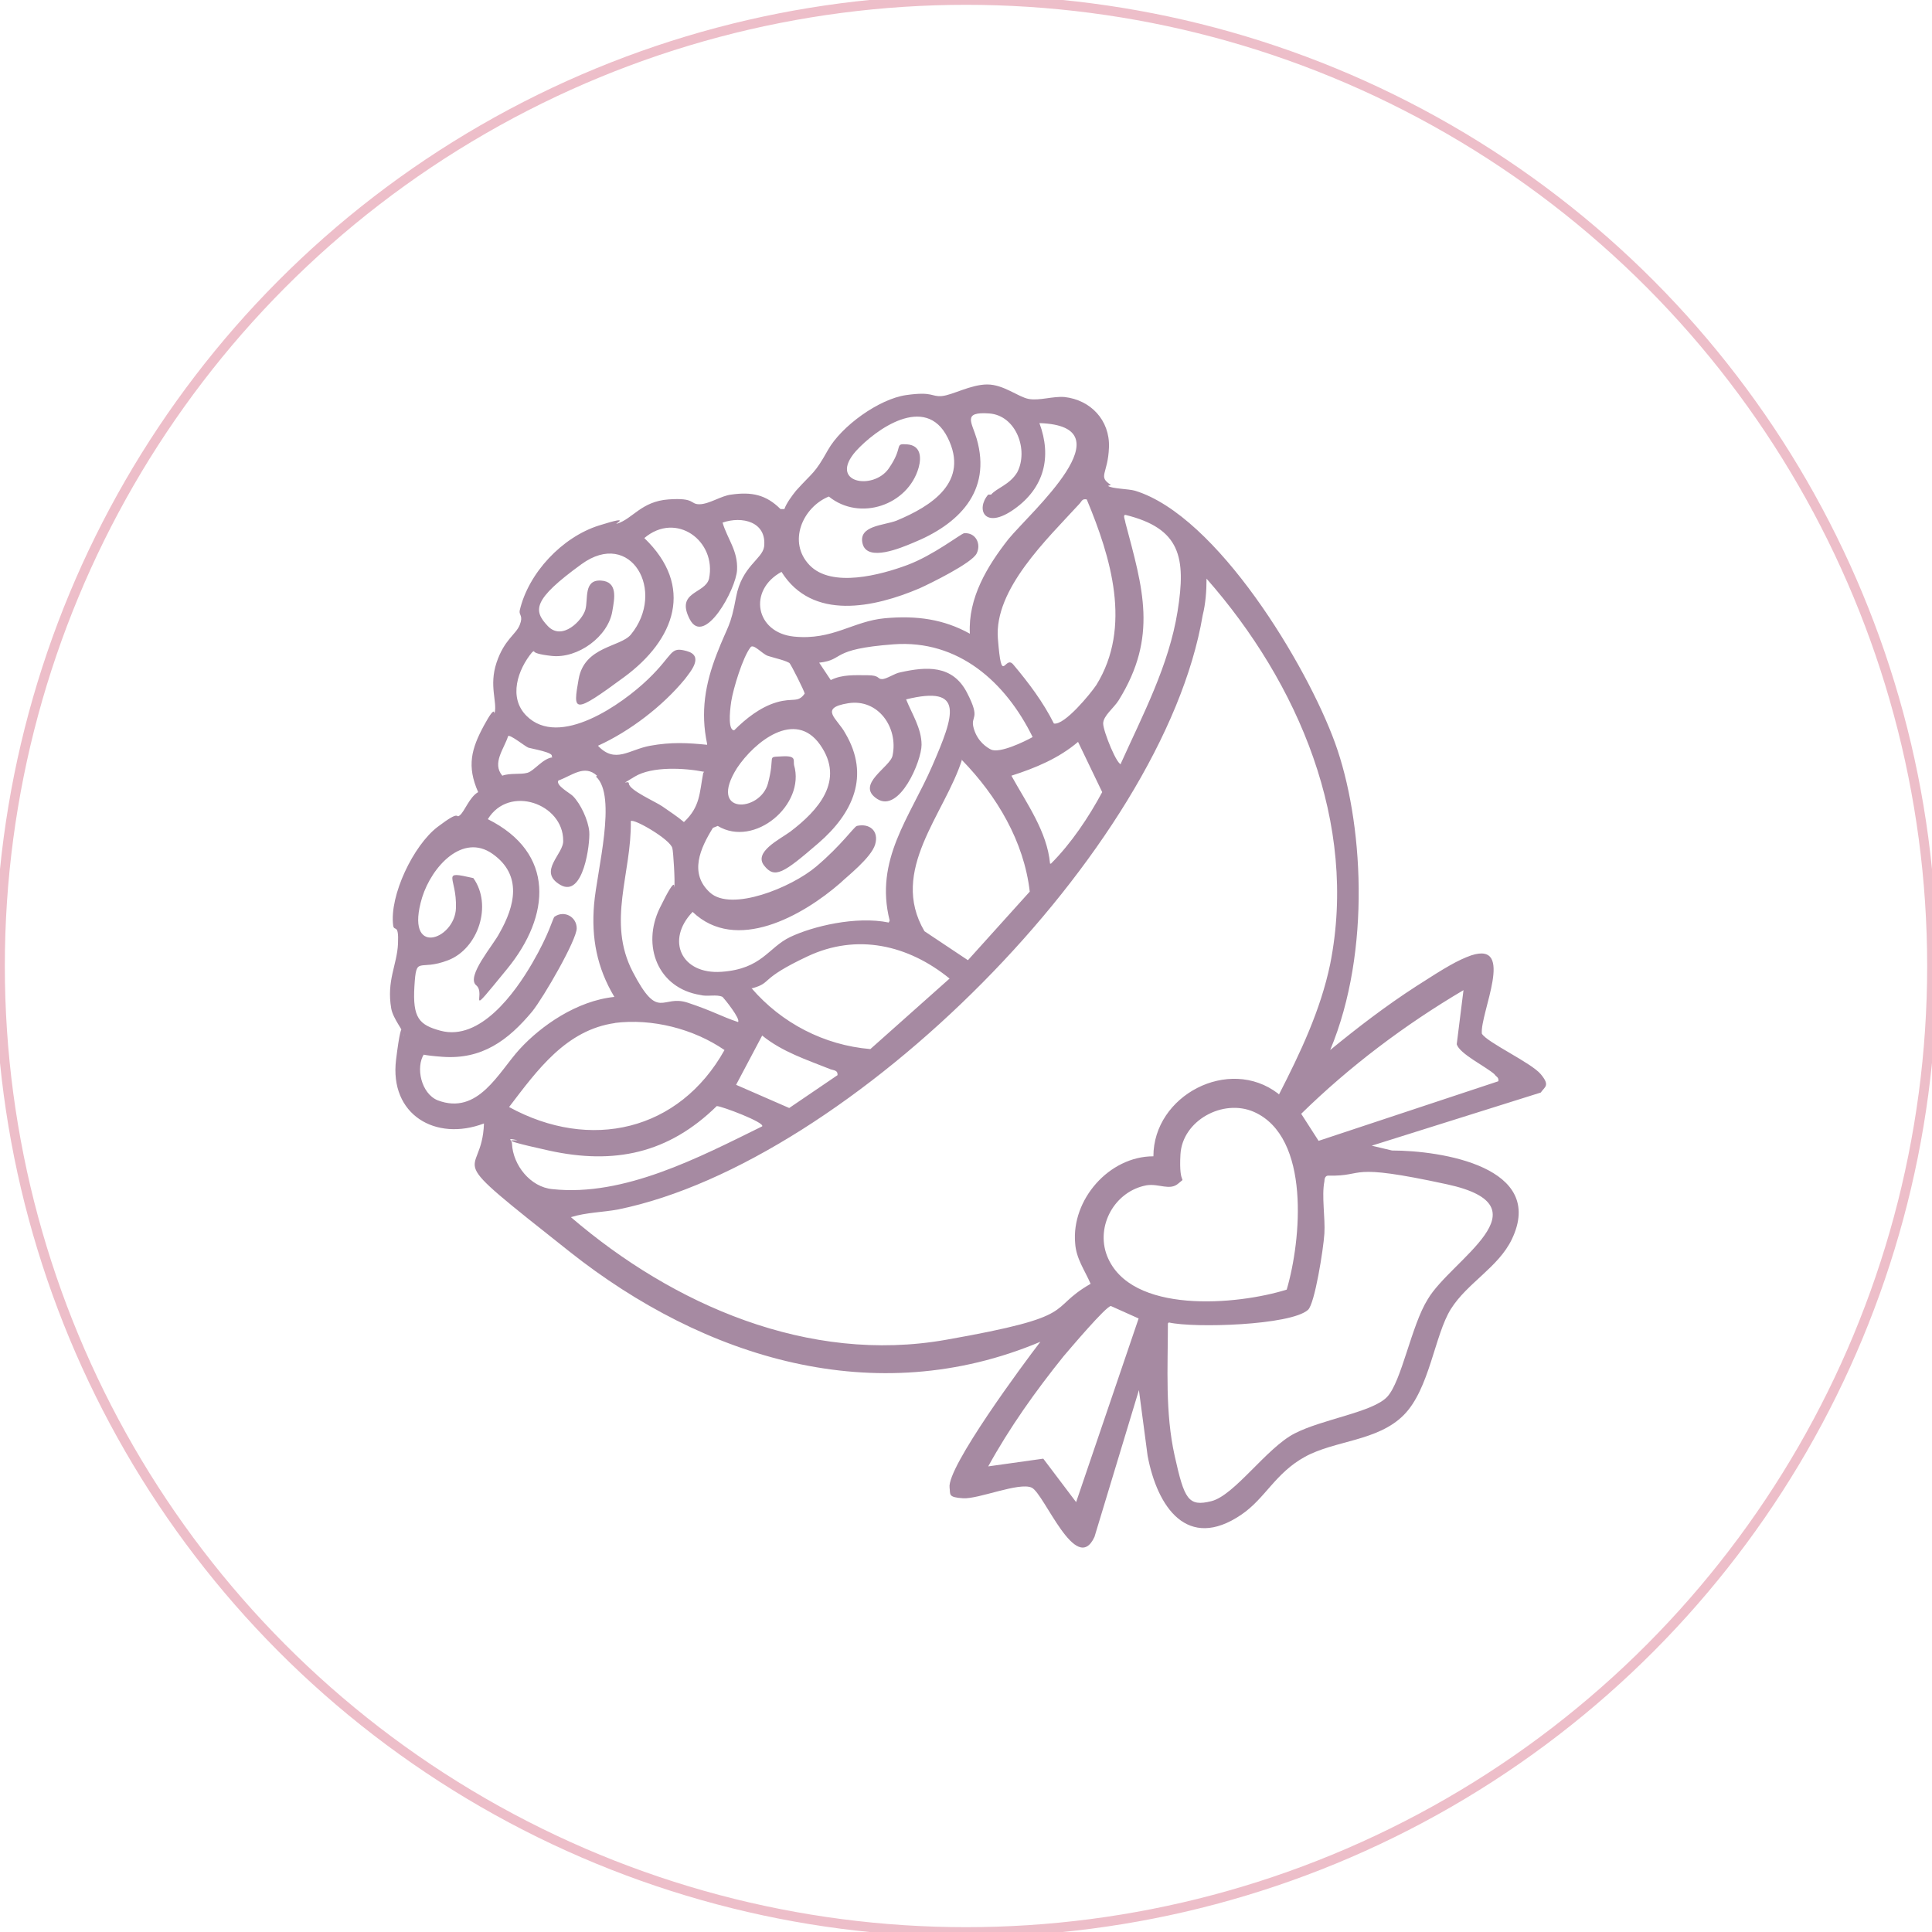 <?xml version="1.0" encoding="UTF-8"?>
<svg id="Livello_1" xmlns="http://www.w3.org/2000/svg" version="1.1" viewBox="0 0 200 200">
  <!-- Generator: Adobe Illustrator 29.1.0, SVG Export Plug-In . SVG Version: 2.1.0 Build 142)  -->
  <defs>
    <style>
      .st0 {
        fill: none;
        stroke: #edbec9;
        stroke-miterlimit: 10;
      }

      .st1 {
        fill: #a68aa2;
      }
    </style>
  </defs>
  <circle class="st0" cx="100" cy="100" r="100"/>
  <path class="st1" d="M114.7,50.3c.4.3,2.1.3,2.8.5,8.5,2.6,17.8,18.1,20.7,26.1s3.8,21.5-.5,31.8c2.8-2.3,5.8-4.6,8.9-6.6s4.3-2.7,5.7-3.2c4.6-1.5.9,6,1.1,8.1.5.9,5.1,3,6.1,4.2s.4,1.3,0,1.9l-17.5,5.5,2.1.5c5.1,0,16,1.7,12.4,9.2-1.4,2.9-4.6,4.5-6.3,7.2s-2.2,8.3-4.9,11-7.1,2.6-10.2,4.3-4.1,4.3-6.6,6c-5.6,3.8-8.7-.8-9.7-6.1l-.9-6.8-4.6,15.2c-1.9,4.1-5.2-4.5-6.5-5.1s-5.5,1.2-7.1,1.1-1.3-.4-1.4-1.1c-.3-2.1,7.7-12.9,9.4-15.1-17.1,7.2-34.8,1.7-48.7-9.3s-9.1-7.2-8.9-13.3c-5,1.9-9.8-.9-9.1-6.6s.8-2,.8-2.5-1.1-1.7-1.3-2.8c-.5-2.9.6-4.5.7-6.7s-.4-1.2-.5-1.9c-.4-3.1,2.1-8.3,4.6-10.2s1.8-.8,2.3-1.2,1-1.9,1.9-2.4c-1.2-2.7-.7-4.5.6-6.9s1-1,1.1-1.3c.3-1.1-.6-2.8.2-5.2s2-2.9,2.4-3.9-.1-1,0-1.5c.9-3.9,4.4-7.6,8.2-8.8s1.3,0,1.9-.2c1.6-.5,2.5-2.3,5.3-2.5s2.2.5,3.2.5,2.3-.9,3.3-1c2.1-.3,3.6,0,5.1,1.5h.4c.2-.6.8-1.4,1.2-1.9,1.8-2,1.9-1.7,3.3-4.2s5.3-5.3,8.1-5.7,2.6.2,3.7.1,3-1.2,4.7-1.2,3.2,1.3,4.3,1.5,2.5-.3,3.7-.2c2.7.3,4.7,2.4,4.6,5.2s-1.2,3,.2,3.9ZM102.6,51.2c.6-.7,1.9-1,2.7-2.3,1.2-2.3-.1-5.9-2.9-6.1s-1.8.9-1.3,2.6c1.6,5.5-1.9,8.9-6.6,10.8-1.2.5-4.7,2-5.2.1s2.2-1.9,3.5-2.4c3.6-1.5,7.6-4,5.3-8.6s-7.5-.8-9.5,1.4c-2.9,3.3,1.8,4.1,3.4,1.8s.5-2.6,1.9-2.5,1.5,1.3,1.2,2.4c-1.1,3.9-6.1,5.6-9.3,3-2.7,1.1-4.3,4.7-2,7.1s7.4,1,10.1,0,5.5-3.2,5.9-3.3c1.2-.1,1.8,1.1,1.3,2.1s-4.8,3.1-5.9,3.6c-4.7,2-11.1,3.4-14.3-1.7-3.5,1.9-2.7,6.3,1.3,6.7s6.1-1.6,9.4-1.9,6.1.1,8.8,1.6c-.2-3.7,1.8-7,4-9.8,2.3-2.8,12.5-11.7,3.2-12,1.3,3.5.5,6.7-2.6,8.9s-4,0-2.7-1.5ZM112.5,51.7c-.5-.1-.5.2-.8.5-3.3,3.6-8.8,8.8-8.4,13.9s.7,1.6,1.6,2.7c1.6,1.9,3.1,3.9,4.2,6.1,1.1.2,3.8-3.1,4.4-4,3.7-6,1.5-13.2-1-19.2ZM116,79.1c2.3-5.1,5-10.2,5.9-15.8s.3-8.6-5.4-10c-.3,0,0,.6,0,.8,1.8,6.8,3.4,11.8-.7,18.4-.5.8-1.6,1.6-1.6,2.4s1.5,4.5,1.9,4.2ZM73.2,77c-.7-3.3-.2-6.2,1-9.3s1.4-2.7,2-5.9,2.7-3.9,2.9-5.2c.3-2.6-2.3-3.2-4.3-2.5.5,1.7,1.6,2.9,1.5,4.9s-3.4,8-4.9,5.1,1.6-2.6,2-4.2c.8-3.9-3.4-7-6.7-4.2,5.2,5,3.2,10.5-2.1,14.4s-5.3,3.6-4.7.2,4.3-3.3,5.4-4.6c3.7-4.5,0-11-5.1-7.3s-5,4.8-3.5,6.4,3.6-.6,3.9-1.7-.2-3.1,1.6-3,1.4,1.9,1.2,3.1c-.4,2.7-3.6,5-6.3,4.7s-1.4-.7-2-.4c-1.5,1.8-2.5,4.7-.6,6.6,3.4,3.4,9.9-1.2,12.6-3.8s2.2-3.4,4-2.9.4,2.1-.2,2.9c-2.3,2.8-5.7,5.4-9,6.9,1.8,1.9,3.2.4,5.4,0s3.9-.3,5.9-.1ZM132.4,113.3c2.2-4.3,4.3-8.7,5.3-13.5,2.9-14.6-3.3-29.1-12.8-39.9,0,1.3-.1,2.6-.4,3.8-4.1,24.3-36.5,56.6-60.5,61.5-1.6.3-3.3.3-4.9.8,10.6,9.1,24.6,15.2,38.8,12.7s10.3-3.1,15-5.8c-.6-1.4-1.5-2.6-1.6-4.2-.4-4.5,3.5-9,8.1-9,0-6.3,7.8-10.4,12.9-6.5ZM81.8,68.7c-.3-.3-1.7-.6-2.3-.8s-1.5-1.3-1.8-.9c-.8,1-1.8,4.3-2,5.6s-.3,3,.3,3c1.2-1.2,2.7-2.4,4.4-2.9s2.2.1,2.9-.9c0-.2-1.4-3-1.6-3.2ZM84.8,68.6l1.2,1.8c1.2-.6,2.5-.5,3.8-.5s1,.4,1.5.4,1.3-.6,1.9-.7c2.7-.6,5.4-.8,6.9,2.1s.3,2.3.7,3.7,1.4,2,1.8,2.2c.9.4,3.4-.8,4.3-1.3-2.8-5.7-7.7-10.1-14.4-9.6s-5,1.6-7.7,1.9ZM92.1,95.3c-1.6-6.3,2.1-10.7,4.4-16s3.4-8.4-2.7-6.9c.6,1.5,1.6,3,1.6,4.7s-2.3,7.1-4.6,5.6,1.4-3.3,1.6-4.5c.6-2.9-1.5-5.9-4.6-5.4s-1.1,1.6-.3,3.1c2.6,4.4.8,8.3-2.8,11.4s-4.5,3.7-5.6,2.3,1.6-2.7,2.7-3.5c2.9-2.2,5.7-5.3,3.1-9s-6.8-.3-8.6,2.4c-3.1,4.9,2.4,4.6,3.2,1.6s-.2-2.7,1.4-2.8,1.2.4,1.3.9c1.2,4.1-4.1,8.6-7.9,6.3l-.5.2c-1.3,2.1-2.5,4.7-.3,6.7s8.4-.5,11-2.7,3.9-4.1,4.2-4.2c1.3-.3,2.3.5,1.9,1.9s-3,3.4-3.6,4c-3.9,3.4-10.8,7.3-15.3,3-2.8,2.9-1.2,6.5,3,6.2s4.8-2.5,7.1-3.6,6.8-2.2,10.2-1.5ZM57.1,78.3c.3-.4-2.1-.8-2.4-.9s-1.9-1.4-2.1-1.2c-.4,1.3-1.7,2.8-.6,4.1.8-.3,1.9-.1,2.6-.3s1.6-1.5,2.6-1.6ZM108.8,89.4c2.1-2.1,3.9-4.8,5.3-7.4l-2.5-5.2c-2,1.7-4.4,2.7-6.9,3.5,1.6,2.9,3.7,5.8,4,9.1ZM99.6,78.6c-1.8,5.7-7.6,11.5-3.9,17.8l4.5,3,6.4-7.1c-.6-5.2-3.4-9.9-7-13.6ZM61.8,80.3c-1.3-1.2-2.6,0-4,.5-.3.5,1.2,1.3,1.5,1.6.8.8,1.6,2.5,1.7,3.7s-.6,6.9-3,5.5.4-3.2.3-4.6c0-3.8-5.6-5.8-7.8-2.2,7,3.5,6.5,10,2,15.5s-2.1,2.6-3.2,1.7,1.8-4.2,2.4-5.4c1.6-2.8,2.4-6-.7-8.2s-6.3,1.3-7.3,4.5c-1.9,6.3,3.4,4.4,3.5,1.1s-1.7-3.9,1.8-3.1c2,2.8.5,7.3-2.6,8.5s-3.3-.6-3.5,2.7.5,4,2.7,4.6c4.1,1.1,7.7-3.9,9.5-7s2.1-4.6,2.3-4.8c1-.7,2.3,0,2.3,1.2s-3.4,7.1-4.6,8.6c-2.5,3-5.2,5-9.3,4.7s-1.6-.7-1.9-.3c-.9,1.4-.3,4.1,1.4,4.8,4.2,1.6,6.3-2.9,8.5-5.3s5.9-5,9.8-5.4c-1.8-3-2.4-6.1-2.1-9.6s2.4-11.2.2-13.2ZM72.9,79.9c-2-.4-5.4-.6-7.2.5s-.6.3-.6.7c0,.7,2.8,1.9,3.5,2.4s1.5,1,2.2,1.6c1.7-1.6,1.6-3,2-5.1ZM76.4,105.8c.3-.3-1.4-2.4-1.6-2.6-.6-.3-1.6,0-2.3-.2-4.4-.7-6.1-5.1-4.2-9s1.4-1.8,1.5-2.2-.1-3.7-.2-4c-.2-.9-4-3.1-4.3-2.8.1,5.4-2.5,10.4.2,15.6s3,2.3,5.7,3.2,3.4,1.4,5.2,2ZM77.8,102.3c3.1,3.6,7.5,5.9,12.3,6.3l8.2-7.3c-4.3-3.5-9.6-4.7-14.7-2.3s-3.6,2.7-5.7,3.3ZM155.1,112c.1-.5-.2-.5-.4-.8-.9-.8-3.6-2.1-3.9-3.1l.7-5.6c-6.1,3.6-11.8,7.9-16.8,12.8l1.8,2.8,18.7-6.2ZM63.7,105.9c-5.1.7-8.1,4.9-11,8.7,8.4,4.6,17.6,2.5,22.3-5.9-3.2-2.2-7.5-3.3-11.4-2.8ZM86.7,111.2c0-.4-.4-.4-.7-.5-2.5-1-5-1.8-7.1-3.5l-2.7,5.1,5.5,2.4,5-3.4ZM78.9,116.6c.3-.4-4.2-2.1-4.7-2.1-5,4.9-10.6,6.1-17.4,4.6s-2.4-.9-3.4-1.1-.4,0-.4.4c.1,2.2,1.9,4.5,4.2,4.7,7.4.8,15.2-3.3,21.7-6.5ZM133.2,133.5c1.5-5.1,2.5-15.8-3.4-18.4-3.2-1.4-7.4.9-7.6,4.4s.7,2.2-.2,3-2,0-3.3.2c-3.3.6-5.3,4.2-4.1,7.3,2.4,6.1,13.5,5.1,18.6,3.5ZM120.9,137c0,4.6-.3,9.2.7,13.7s1.4,5.3,3.8,4.7,5.7-5.5,8.6-7,8.1-2.2,9.6-3.8,2.5-7.4,4.2-10.1c2.4-4.1,12.6-9.6,2-11.9s-8.3-.8-12.3-.9c-.3,0-.4.3-.4.6-.3,1.5.1,3.8,0,5.4s-1,7.3-1.7,7.9c-1.8,1.6-11.8,1.9-14.4,1.3ZM117.9,136.5l-2.9-1.3c-.5,0-4.3,4.5-4.9,5.2-2.9,3.6-5.6,7.4-7.8,11.4l5.7-.8,3.4,4.5,6.5-19.1Z"/>
</svg>